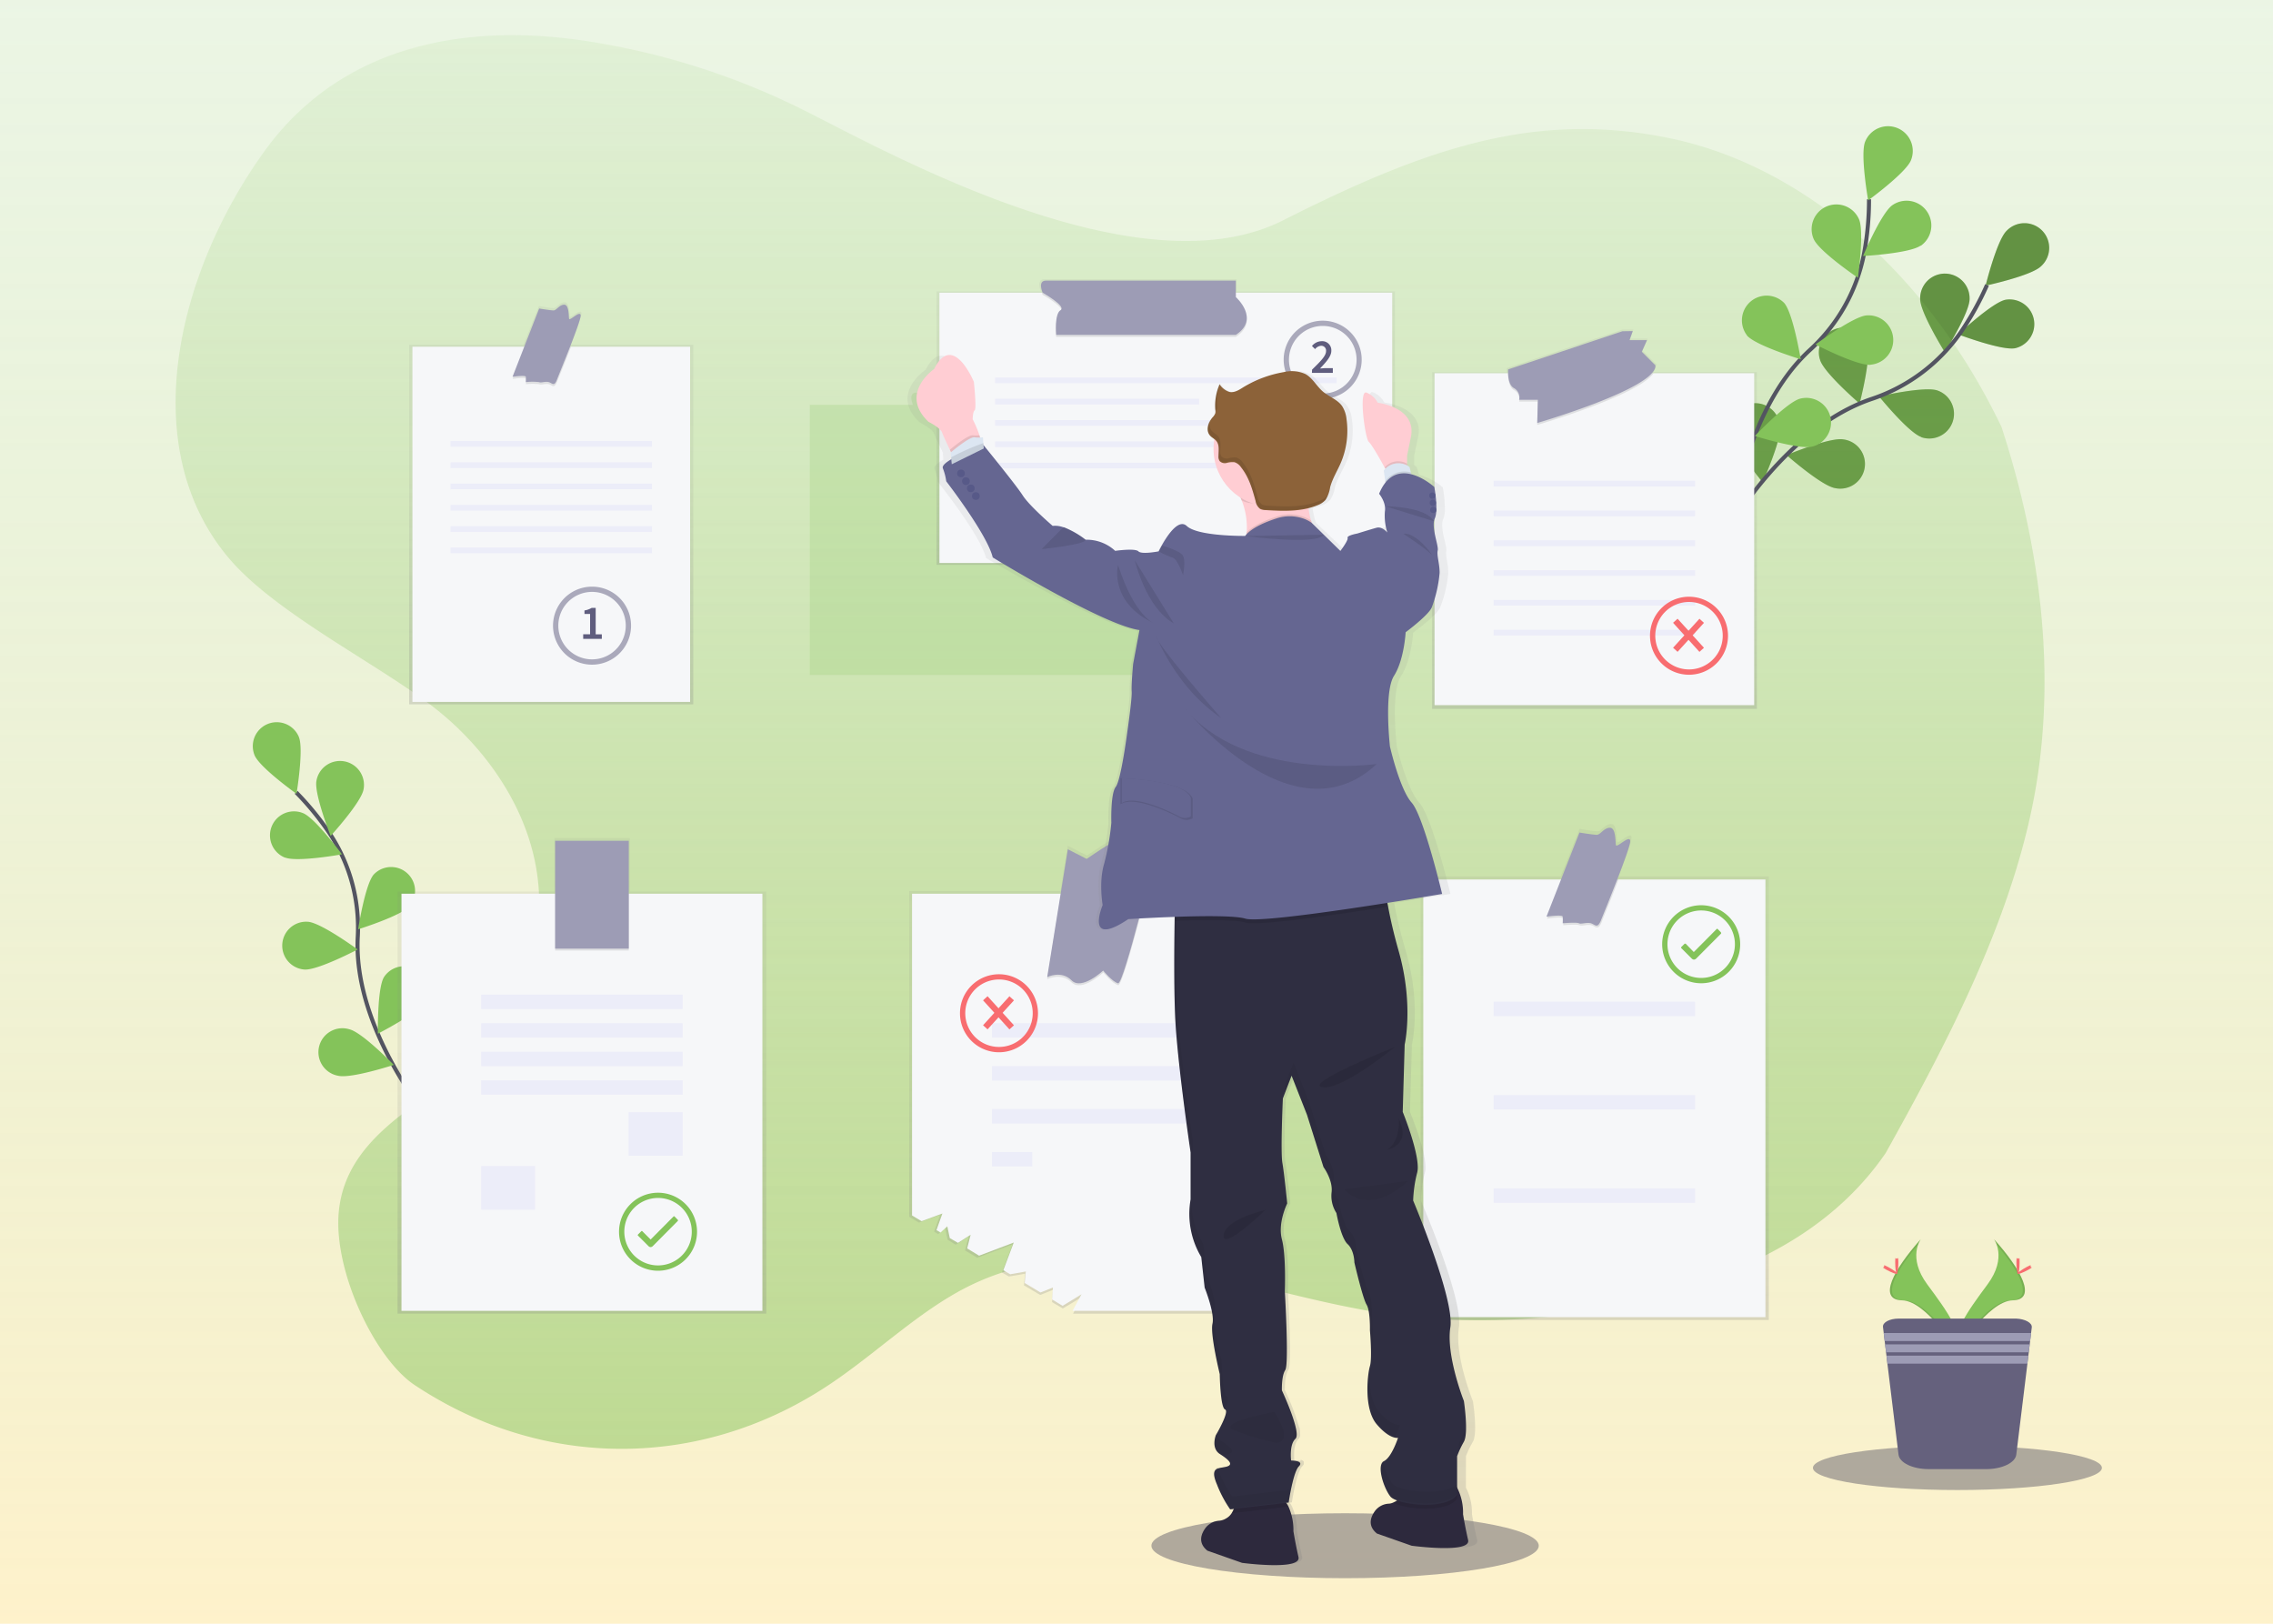 <?xml version="1.0" encoding="utf-8"?>
<svg xmlns="http://www.w3.org/2000/svg" xmlns:xlink="http://www.w3.org/1999/xlink" viewBox="0 0 560 400"><defs><style>.cls-1{opacity:0.8;fill:url(#Unbenannter_Verlauf_17);}.cls-2,.cls-22,.cls-5{fill:#84c35a;}.cls-3{opacity:0.25;}.cls-10,.cls-16,.cls-22,.cls-24,.cls-25,.cls-3,.cls-30,.cls-4,.cls-5,.cls-8{isolation:isolate;}.cls-24,.cls-4{opacity:0.5;}.cls-4{fill:url(#Unbenannter_Verlauf_3);}.cls-16,.cls-5{opacity:0.2;}.cls-26,.cls-6{fill:none;stroke-miterlimit:10;}.cls-6{stroke:#535461;}.cls-16,.cls-7{fill:#6c63ff;}.cls-37,.cls-8{opacity:0.1;}.cls-25,.cls-9{fill:#f86d70;}.cls-10{fill:#3f3d56;opacity:0.4;}.cls-11{fill:#65617d;}.cls-12{fill:#9d9cb5;}.cls-13{fill:url(#Unbenannter_Verlauf_7);}.cls-14{fill:#f6f7f9;}.cls-15{opacity:0.35;}.cls-17{fill:url(#Unbenannter_Verlauf_7-2);}.cls-18{fill:url(#Unbenannter_Verlauf_7-3);}.cls-19{fill:url(#Unbenannter_Verlauf_7-4);}.cls-20{fill:url(#Unbenannter_Verlauf_7-5);}.cls-21{fill:url(#Unbenannter_Verlauf_7-6);}.cls-23,.cls-24{fill:#5f5d7e;}.cls-26{stroke:#f86d70;stroke-width:1.5px;}.cls-27{fill:url(#Unbenannter_Verlauf_7-7);}.cls-28{fill:#2d293d;}.cls-29{fill:#2f2e41;}.cls-30,.cls-31{opacity:0.05;}.cls-32{fill:#ffcdd3;}.cls-33{fill:#dce6f2;}.cls-34{fill:#656691;}.cls-35{fill:#575988;}.cls-36{fill:#8c6239;}</style><linearGradient id="Unbenannter_Verlauf_17" x1="280" x2="280" y2="400" gradientUnits="userSpaceOnUse"><stop offset="0" stop-color="#84c35a" stop-opacity="0.2"/><stop offset="1" stop-color="#fdde7d" stop-opacity="0.5"/></linearGradient><linearGradient id="Unbenannter_Verlauf_3" x1="273.5" y1="8.67" x2="273.5" y2="356.92" gradientUnits="userSpaceOnUse"><stop offset="0" stop-color="#84c35a" stop-opacity="0.2"/><stop offset="1" stop-color="#84c35a"/></linearGradient><linearGradient id="Unbenannter_Verlauf_7" x1="469.68" y1="-6610.2" x2="469.68" y2="-6516.77" gradientTransform="matrix(1, 0, 0, -1, -76.87, -6435.61)" gradientUnits="userSpaceOnUse"><stop offset="0" stop-color="gray" stop-opacity="0.25"/><stop offset="0.54" stop-color="gray" stop-opacity="0.12"/><stop offset="1" stop-color="gray" stop-opacity="0.1"/></linearGradient><linearGradient id="Unbenannter_Verlauf_7-2" x1="212.69" y1="-6609.12" x2="212.69" y2="-6510.08" xlink:href="#Unbenannter_Verlauf_7"/><linearGradient id="Unbenannter_Verlauf_7-3" x1="469.73" y1="-6760.79" x2="469.73" y2="-6638.61" xlink:href="#Unbenannter_Verlauf_7"/><linearGradient id="Unbenannter_Verlauf_7-4" x1="143.37" y1="-6733.6" x2="143.37" y2="-6616.44" gradientTransform="matrix(1, 0, 0, -1, 0, -6410)" xlink:href="#Unbenannter_Verlauf_7"/><linearGradient id="Unbenannter_Verlauf_7-5" x1="346.19" y1="-6759.22" x2="346.19" y2="-6642.88" xlink:href="#Unbenannter_Verlauf_7"/><linearGradient id="Unbenannter_Verlauf_7-6" x1="364.08" y1="-6574.75" x2="364.08" y2="-6504.38" xlink:href="#Unbenannter_Verlauf_7"/><linearGradient id="Unbenannter_Verlauf_7-7" x1="370.67" y1="-6821.16" x2="370.67" y2="-6523.09" xlink:href="#Unbenannter_Verlauf_7"/></defs><title>Newsletter-Visuals_2019-06</title><g id="Illu_Why-not-learning-from-Interviews"><g id="bg"><rect class="cls-1" width="560" height="400"/></g><g id="Ebene_10" data-name="Ebene 10"><path class="cls-2" d="M502.84,65.6c-2.41,2.35-13.65,4.77-13.65,4.77s2.76-11.16,5.17-13.5a6.09,6.09,0,1,1,8.48,8.73Z"/><path class="cls-2" d="M496.49,85.78c-3.3.66-14.05-3.41-14.05-3.41s8.38-7.87,11.68-8.53a6.09,6.09,0,0,1,2.37,11.94Z"/><path class="cls-2" d="M473.34,107.65c-3.18-1.1-10.4-10-10.4-10s11.21-2.57,14.38-1.46a6.08,6.08,0,0,1-4,11.5Z"/><path class="cls-2" d="M452.1,120.24c-3.31-.54-11.94-8.13-11.94-8.13s10.61-4.42,13.93-3.87a6.09,6.09,0,1,1-2,12Z"/><path class="cls-2" d="M473.07,73.66c0,3.36,6.08,13.11,6.08,13.11s6.1-9.74,6.1-13.11a6.09,6.09,0,0,0-12.18-.33,1.82,1.82,0,0,0,0,.33Z"/><path class="cls-2" d="M448.42,88.7c1,3.21,9.73,10.71,9.73,10.71s2.9-11.13,1.89-14.34a6.09,6.09,0,0,0-11.78,3.07,5.4,5.4,0,0,0,.18.57Z"/><path class="cls-2" d="M426.47,106.6c.44,3.33,7.78,12.19,7.78,12.19S439,108.31,438.54,105a6.09,6.09,0,1,0-12.16.84,7,7,0,0,0,.11.78Z"/><path class="cls-3" d="M502.84,65.6c-2.41,2.35-13.65,4.77-13.65,4.77s2.76-11.16,5.17-13.5a6.09,6.09,0,1,1,8.48,8.73Z"/><path class="cls-3" d="M496.49,85.78c-3.3.66-14.05-3.41-14.05-3.41s8.38-7.87,11.68-8.53a6.09,6.09,0,0,1,2.37,11.94Z"/><path class="cls-3" d="M473.34,107.65c-3.18-1.1-10.4-10-10.4-10s11.21-2.57,14.38-1.46a6.08,6.08,0,0,1-4,11.5Z"/><path class="cls-3" d="M452.1,120.24c-3.31-.54-11.94-8.13-11.94-8.13s10.61-4.42,13.93-3.87a6.09,6.09,0,1,1-2,12Z"/><path class="cls-3" d="M473.07,73.66c0,3.36,6.08,13.11,6.08,13.11s6.1-9.74,6.1-13.11a6.09,6.09,0,0,0-12.18-.33,1.82,1.82,0,0,0,0,.33Z"/><path class="cls-3" d="M448.42,88.7c1,3.21,9.73,10.71,9.73,10.71s2.9-11.13,1.89-14.34a6.09,6.09,0,0,0-11.78,3.07,5.4,5.4,0,0,0,.18.57Z"/><path class="cls-3" d="M426.47,106.6c.44,3.33,7.78,12.19,7.78,12.19S439,108.31,438.54,105a6.09,6.09,0,1,0-12.16.84,7,7,0,0,0,.11.78Z"/><path class="cls-4" d="M199.06,27.66A180.31,180.31,0,0,0,142.6,9.84C115,6,84.23,10.67,65,37.46c-21.39,29.84-31.75,72.65-8.6,100.06,11.77,13.93,38.18,26.76,51.63,37.64s25.88,28.94,24.74,49.94c-1.06,19.44-13.39,34.36-26.14,43.73-9.85,7.23-22,15.13-23.2,30.11-1.15,14.49,9,35.85,18.8,42.31,31.8,21.08,71,20.87,102.64-.53,11.31-7.63,21.69-17.79,33.54-23.74,31.12-15.62,65.4.1,98.35,5.86a163.78,163.78,0,0,0,83.65-7.38c16.31-5.84,32.69-14.76,44.15-31.39,14.22-25.53,30.82-56.55,36.64-88s.86-63.45-8.08-90.87C475,67.34,444.31,40.76,411.14,34s-60,2.59-95.05,20.29S220.69,38.57,199.06,27.66Z"/><path class="cls-5" d="M272.52,99.72v-3H225.75c-2.15,0-.84,3-.84,3h-25.4v66.55H311.07V99.72Z"/><path class="cls-6" d="M425.86,130.36s14.06-24.91,35.26-32.08a43.41,43.41,0,0,0,21.95-16.42,72.45,72.45,0,0,0,6.47-11.65"/><path class="cls-6" d="M426.68,129.87s2.75-28.47,19.18-43.61a43.25,43.25,0,0,0,13.41-23.91,72.06,72.06,0,0,0,1.2-13.27"/><path class="cls-2" d="M470.81,39.47c-1.26,3.13-10.55,9.89-10.55,9.89s-2-11.33-.75-14.45a6.09,6.09,0,0,1,11.3,4.55Z"/><path class="cls-2" d="M446.56,110c-3.25.85-14.22-2.6-14.22-2.6s7.91-8.34,11.15-9.19A6.09,6.09,0,1,1,446.55,110Z"/><path class="cls-2" d="M430.41,82.66c2.23,2.53,13.23,5.84,13.23,5.84s-1.86-11.35-4.08-13.88a6.09,6.09,0,0,0-9.15,8Z"/><path class="cls-7" d="M417.59,107.9c1.79,2.86,12.05,8,12.05,8s.11-11.5-1.67-14.36a6.09,6.09,0,0,0-10.38,6.37Z"/><path class="cls-6" d="M104.45,274S87,252.47,88.14,230.83a42,42,0,0,0-7-25.64,70,70,0,0,0-8.18-10"/><path class="cls-2" d="M73.63,181.55c1.25,3-.58,14-.58,14s-9.07-6.47-10.32-9.48a5.9,5.9,0,1,1,10.91-4.51Z"/><path class="cls-2" d="M89.56,194.5c-.59,3.2-8.1,11.43-8.1,11.43s-4.11-10.38-3.5-13.57a5.9,5.9,0,1,1,11.63,2Z"/><path class="cls-2" d="M101,223.16c-2.13,2.47-12.77,5.77-12.77,5.77s1.7-11,3.83-13.48a5.9,5.9,0,0,1,8.92,7.71Z"/><path class="cls-2" d="M104.71,246.78c-1.68,2.8-11.61,7.86-11.61,7.86s-.19-11.16,1.5-13.93a5.9,5.9,0,0,1,10.11,6.07Z"/><path class="cls-2" d="M70.24,211.25c3,1.2,14-.79,14-.79s-6.61-9-9.63-10.17a5.9,5.9,0,0,0-4.36,11Z"/><path class="cls-2" d="M75,238.84c3.25.24,13.11-4.94,13.11-4.94s-9-6.59-12.24-6.83A5.9,5.9,0,0,0,75,238.84Z"/><path class="cls-2" d="M83.26,265c3.16.79,13.76-2.67,13.76-2.67s-7.75-8-10.91-8.76A5.9,5.9,0,1,0,83.26,265Z"/><path class="cls-2" d="M491.24,305.24s3.4,4.46-1.57,11.16-9.08,12.39-7.42,16.59c0,0,7.51-12.5,13.61-12.66S498,312.75,491.24,305.24Z"/><path class="cls-8" d="M491.24,305.24a5.53,5.53,0,0,1,.69,1.4c6,7,9.14,13.54,3.41,13.71-5.35.15-11.74,9.69-13.28,12.11a4,4,0,0,0,.19.55s7.51-12.5,13.62-12.66S498,312.75,491.24,305.24Z"/><path class="cls-9" d="M497.57,310.91c0,1.57-.18,2.84-.39,2.84s-.4-1.27-.4-2.84.22-.82.45-.82S497.57,309.35,497.57,310.91Z"/><path class="cls-9" d="M499.74,312.79c-1.38.75-2.58,1.2-2.68,1s.93-.95,2.3-1.7.84-.21.94,0S501.12,312,499.74,312.79Z"/><path class="cls-2" d="M473.25,305.24s-3.4,4.46,1.57,11.16,9.09,12.39,7.43,16.59c0,0-7.51-12.5-13.62-12.66S466.53,312.75,473.25,305.24Z"/><path class="cls-8" d="M473.25,305.24a5.22,5.22,0,0,0-.69,1.4c-6,7-9.14,13.54-3.41,13.71,5.35.15,11.74,9.69,13.28,12.11-.06.18-.11.36-.18.55,0,0-7.51-12.5-13.62-12.66S466.53,312.75,473.25,305.24Z"/><path class="cls-9" d="M466.92,310.91c0,1.57.18,2.84.39,2.84s.39-1.27.39-2.84-.22-.82-.44-.82S466.92,309.35,466.92,310.91Z"/><path class="cls-9" d="M464.75,312.79c1.38.75,2.58,1.2,2.68,1s-.93-.95-2.31-1.7-.83-.21-.93,0S463.37,312,464.75,312.79Z"/><ellipse class="cls-10" cx="482.25" cy="361.6" rx="35.6" ry="5.46"/><path class="cls-11" d="M500.57,327l-.17,1.39-.24,2-.1.82-.24,2-.1.82-.24,2-2.73,22.31c-.24,2-3.5,3.57-7.43,3.57H475.17c-3.93,0-7.19-1.56-7.43-3.57L465,335.93l-.24-2-.1-.82-.24-2-.1-.82-.24-2-.17-1.39c-.14-1.12,1.63-2.07,3.85-2.07h29C498.94,324.93,500.71,325.88,500.57,327Z"/><polygon class="cls-12" points="500.4 328.39 500.16 330.36 464.33 330.36 464.09 328.39 500.4 328.39"/><polygon class="cls-12" points="500.06 331.18 499.82 333.14 464.67 333.14 464.43 331.18 500.06 331.18"/><polygon class="cls-12" points="499.72 333.96 499.48 335.92 465.01 335.92 464.77 333.96 499.72 333.96"/><path class="cls-13" d="M407.6,91.65h-.38a2.73,2.73,0,0,0,.84-1.93l-3.39-3.39,1.3-2.9h-4.36l.8-2.27h-2.58l-28.59,9.53a8.22,8.22,0,0,0,0,1h-18.4v82.94h80V91.65Z"/><rect class="cls-14" x="353.43" y="91.94" width="78.75" height="81.77"/><path class="cls-8" d="M407.38,91.94c-3.73,5.49-28.65,12.73-28.65,12.73l.15-5.73h-4.61A2.61,2.61,0,0,0,373,96.08c-1.34-.74-1.47-3.13-1.45-4.14Z"/><path class="cls-12" d="M399.72,81.6,371.57,91s-.32,3.66,1.43,4.61a2.62,2.62,0,0,1,1.27,2.87h4.61l-.15,5.72S408.31,95.58,407.84,90l-3.34-3.35,1.27-2.86h-4.3l.8-2.23Z"/><g class="cls-15"><rect class="cls-16" x="367.99" y="118.45" width="49.63" height="1.39"/></g><g class="cls-15"><rect class="cls-16" x="367.99" y="125.79" width="49.63" height="1.39"/></g><g class="cls-15"><rect class="cls-16" x="367.99" y="133.12" width="49.63" height="1.39"/></g><g class="cls-15"><rect class="cls-16" x="367.99" y="140.46" width="49.63" height="1.39"/></g><g class="cls-15"><rect class="cls-16" x="367.99" y="147.8" width="49.63" height="1.39"/></g><g class="cls-15"><rect class="cls-16" x="367.99" y="155.14" width="49.63" height="1.39"/></g><path class="cls-17" d="M140.79,84.93h-.19c1.41-3.61,2.72-7.14,2.66-7.81-.13-1.34-2.81,1.57-2.93.84s0-3.49-1.22-3.49-2,1.44-2.68,1.44-3.66-.49-3.66-.49L129,84.93h-28.2v88.58h70V84.93Z"/><rect class="cls-14" x="101.61" y="85.42" width="68.41" height="87.49"/><path class="cls-8" d="M140.68,85.42c-1.44,3.74-3.07,7.69-3.44,8.63-.71,1.79-1.19.84-2,.6s-1.9.24-2.38,0a14.81,14.81,0,0,0-3.28,0,9.69,9.69,0,0,0,0-1.32c-.06-.47-3.28,0-3.28,0l3.07-7.91Z"/><path class="cls-12" d="M132.83,76l-6.56,16.82s3.22-.48,3.28,0a9.54,9.54,0,0,1,0,1.31,14.81,14.81,0,0,1,3.28,0c.48.24,1.55-.24,2.38,0s1.32,1.19,2-.6,6-14.55,5.85-15.86-2.74,1.55-2.86.83,0-3.44-1.2-3.44-1.91,1.41-2.62,1.41S132.83,76,132.83,76Z"/><g class="cls-15"><rect class="cls-16" x="111" y="108.64" width="49.63" height="1.39"/></g><g class="cls-15"><rect class="cls-16" x="111" y="113.9" width="49.63" height="1.39"/></g><g class="cls-15"><rect class="cls-16" x="111" y="119.14" width="49.63" height="1.39"/></g><g class="cls-15"><rect class="cls-16" x="111" y="124.4" width="49.63" height="1.39"/></g><g class="cls-15"><rect class="cls-16" x="111" y="129.64" width="49.63" height="1.39"/></g><g class="cls-15"><rect class="cls-16" x="111" y="134.89" width="49.63" height="1.39"/></g><path class="cls-18" d="M398.93,215.9h-.19c1.73-4.46,3.33-8.82,3.25-9.64-.15-1.64-3.44,1.94-3.57,1.05s0-4.31-1.49-4.31-2.4,1.79-3.29,1.79-4.49-.6-4.49-.6l-4.62,11.71H350V325.18h85.78V215.9Z"/><rect class="cls-14" x="350.66" y="216.66" width="84.29" height="107.81"/><path class="cls-8" d="M398.76,216.66c-1.76,4.58-3.73,9.37-4.19,10.52-.89,2.21-1.47,1-2.5.74s-2.35.29-2.94,0-4,0-4,0a11,11,0,0,0,0-1.62c-.08-.59-4,0-4,0l3.77-9.64Z"/><path class="cls-12" d="M389.13,205.09,381,225.82s4-.59,4,0a11,11,0,0,1,0,1.62s3.45-.29,4,0,1.91-.29,2.94,0,1.62,1.47,2.5-.74,7.35-17.94,7.2-19.55-3.38,1.91-3.53,1,0-4.24-1.47-4.24-2.35,1.74-3.23,1.74S389.13,205.09,389.13,205.09Z"/><g class="cls-15"><rect class="cls-16" x="367.99" y="246.78" width="49.63" height="3.54"/></g><g class="cls-15"><rect class="cls-16" x="367.99" y="269.77" width="49.63" height="3.54"/></g><g class="cls-15"><rect class="cls-16" x="367.99" y="292.76" width="49.63" height="3.54"/></g><polygon class="cls-19" points="155.15 219.63 155.15 206.44 136.62 206.44 136.62 219.63 97.95 219.63 97.95 323.6 188.79 323.6 188.79 219.63 155.15 219.63"/><rect class="cls-14" x="98.91" y="220.16" width="88.92" height="102.76"/><rect class="cls-8" x="136.77" y="220.16" width="18.14" height="14"/><rect class="cls-12" x="136.77" y="207.12" width="18.14" height="26.57"/><g class="cls-15"><rect class="cls-16" x="118.55" y="245.02" width="49.63" height="3.54"/></g><g class="cls-15"><rect class="cls-16" x="118.55" y="252.06" width="49.63" height="3.54"/></g><g class="cls-15"><rect class="cls-16" x="118.55" y="259.1" width="49.63" height="3.54"/></g><g class="cls-15"><rect class="cls-16" x="118.55" y="266.13" width="49.63" height="3.54"/></g><g class="cls-15"><rect class="cls-16" x="154.9" y="273.97" width="13.28" height="10.74"/></g><g class="cls-15"><rect class="cls-16" x="118.55" y="287.25" width="13.28" height="10.74"/></g><path class="cls-20" d="M282.73,219.47h-.13c1.45-5.65,2.54-10.16,2.54-10.16l-6.17,2.9s-4.38-5.8-6-4.83-5.18,3.38-5.18,3.38l-4.72-2.42-1.8,11.13H224v80.28l2.4,1.43c2-.71,5.23-1.92,5.23-1.92l-1.5,4.15,1,.6,1.7-1.54.63,2.94,2,1.21,3.19-2-.89,3.42,3,1.79,8.7-3.28-2.62,6.91,1.72,1,4-.69s-.18,1.37-.29,2.87l4,2.36c1.62-.62,3.14-1.24,3.14-1.24s-.15,1.5-.22,3l2.65,1.58c2.09-1.22,4.75-2.88,4.75-2.88l-2.23,4.15h50.39V219.47Z"/><path class="cls-14" d="M313.66,220.16V322.92H264.25l2.21-4.09s-2.61,1.64-4.67,2.85l-2.59-1.57c.07-1.46.22-2.95.22-2.95s-1.5.61-3.08,1.23l-3.88-2.33c.11-1.48.28-2.84.28-2.84l-3.86.69-1.69-1,2.57-6.82-8.54,3.24-2.94-1.79.86-3.37-3.13,2L234,305l-.61-2.9-1.67,1.52-1-.59,1.46-4.09s-3.19,1.19-5.13,1.89l-2.35-1.41V220.16Z"/><g class="cls-15"><rect class="cls-16" x="244.38" y="252.06" width="49.63" height="3.54"/></g><g class="cls-15"><rect class="cls-16" x="244.38" y="262.64" width="49.63" height="3.54"/></g><g class="cls-15"><rect class="cls-16" x="244.38" y="273.21" width="49.63" height="3.54"/></g><g class="cls-15"><rect class="cls-16" x="244.38" y="283.79" width="9.94" height="3.54"/></g><path class="cls-8" d="M282.35,220.16c-2.42,9.54-6,22.76-6.87,22.53-1.42-.39-3.66-3.13-3.66-3.13S266.58,244.5,264,242s-6-.8-6-.8l3.39-21Z"/><path class="cls-12" d="M263.08,209.21,258,240.7s3.49-1.75,6,.8,7.79-2.4,7.79-2.4,2.24,2.74,3.66,3.13,9.23-32.07,9.23-32.07l-6,2.87s-4.3-5.73-5.89-4.78-5.07,3.34-5.07,3.34Z"/><path class="cls-21" d="M304.67,71.79v-3H257.31c-2.17,0-.84,3-.84,3H230.74v67.35H343.68V71.76Z"/><rect class="cls-14" x="231.45" y="72.11" width="111.55" height="66.58"/><path class="cls-8" d="M304.47,83H260.21s-.48-5.14,1.07-6.09-4.41-4.29-4.41-4.29a4.68,4.68,0,0,1-.18-.48h47.78v1.55S310.56,79,304.47,83Z"/><path class="cls-12" d="M257.7,69.13h46.77v4.05s6.09,5.36,0,9.31H260.21s-.48-5.13,1.07-6.08-4.41-4.3-4.41-4.3S255.55,69.13,257.7,69.13Z"/><g class="cls-15"><rect class="cls-16" x="245.16" y="92.99" width="84.15" height="1.39"/></g><g class="cls-15"><rect class="cls-16" x="245.16" y="98.24" width="50.27" height="1.39"/></g><g class="cls-15"><rect class="cls-16" x="245.16" y="103.49" width="84.15" height="1.39"/></g><g class="cls-15"><rect class="cls-16" x="245.16" y="108.74" width="84.15" height="1.39"/></g><g class="cls-15"><rect class="cls-16" x="245.16" y="113.99" width="84.15" height="1.39"/></g><path class="cls-2" d="M473.18,60.51C470.43,62.44,459,63.07,459,63.07s4.46-10.59,7.22-12.52a6.09,6.09,0,0,1,7,10Z"/><path class="cls-2" d="M460.87,89.87c-3.35.28-13.57-5-13.57-5s9.2-6.89,12.55-7.17a6.09,6.09,0,1,1,1,12.14Z"/><path class="cls-2" d="M446.85,58.9c1.36,3.08,10.88,9.52,10.88,9.52S459.35,57.05,458,54a6.09,6.09,0,1,0-11.15,4.91Z"/></g><g id="Ebene_12" data-name="Ebene 12"><path class="cls-22" d="M167,300.51l-.81-.83a.16.16,0,0,0-.13-.06.18.18,0,0,0-.13.06l-5.63,5.67-2.05-2.05a.21.21,0,0,0-.13-.05.19.19,0,0,0-.13.05l-.82.83a.18.18,0,0,0,0,.25h0l2.58,2.58a.82.82,0,0,0,.54.26.82.82,0,0,0,.54-.25h0l6.17-6.21a.2.2,0,0,0,0-.25Z"/><path class="cls-22" d="M162.12,295.11a8.31,8.31,0,1,1-5.88,2.44,8.32,8.32,0,0,1,5.88-2.44m0-1.29a9.61,9.61,0,1,0,9.61,9.61h0a9.61,9.61,0,0,0-9.61-9.61Z"/><path class="cls-22" d="M424,229.69l-.81-.83a.16.16,0,0,0-.13-.06.18.18,0,0,0-.13.06l-5.63,5.67-2-2.05a.21.21,0,0,0-.13,0,.19.19,0,0,0-.13,0l-.82.82a.19.19,0,0,0,0,.26h0l2.58,2.58a.86.86,0,0,0,.54.26.93.93,0,0,0,.54-.25h0L424,230a.2.2,0,0,0,0-.25Z"/><path class="cls-22" d="M419.12,224.29a8.31,8.31,0,1,1-5.88,2.44,8.32,8.32,0,0,1,5.88-2.44m0-1.29a9.61,9.61,0,1,0,9.61,9.61h0a9.61,9.61,0,0,0-9.61-9.61Z"/><path class="cls-23" d="M143.68,156.25h1.7v-5H144v-.87a4.77,4.77,0,0,0,1.76-.63h1v6.51h1.51v1.13h-4.59Z"/><path class="cls-24" d="M145.87,145.81a8.31,8.31,0,1,1-5.88,2.43,8.31,8.31,0,0,1,5.88-2.43m0-1.29a9.61,9.61,0,1,0,9.6,9.6h0a9.59,9.59,0,0,0-9.6-9.6Z"/><path class="cls-23" d="M323.25,91.06c2.11-2.06,3.45-3.4,3.45-4.56a1.18,1.18,0,0,0-1.26-1.32A2.1,2.1,0,0,0,324,86l-.77-.76a3.11,3.11,0,0,1,2.44-1.19A2.23,2.23,0,0,1,328,86.42c0,1.36-1.26,2.76-2.78,4.35.41,0,.91-.08,1.29-.08h1.86v1.17h-5.15Z"/><path class="cls-24" d="M325.87,80.29A8.33,8.33,0,1,1,320,82.73a8.32,8.32,0,0,1,5.88-2.44m0-1.29a9.61,9.61,0,1,0,9.6,9.61h0a9.59,9.59,0,0,0-9.6-9.61Z"/><path class="cls-25" d="M416.12,148.29a8.31,8.31,0,1,1-5.88,2.44,8.32,8.32,0,0,1,5.88-2.44m0-1.29a9.61,9.61,0,1,0,9.61,9.61h0a9.61,9.61,0,0,0-9.61-9.61Z"/><line class="cls-26" x1="412.75" y1="152.92" x2="419.25" y2="160.08"/><line class="cls-26" x1="419.25" y1="152.93" x2="412.75" y2="160.07"/><path class="cls-25" d="M246.12,241.29a8.31,8.31,0,1,1-5.88,2.44,8.32,8.32,0,0,1,5.88-2.44m0-1.29a9.61,9.61,0,1,0,9.61,9.61h0a9.61,9.61,0,0,0-9.61-9.61Z"/><line class="cls-26" x1="242.75" y1="245.92" x2="249.25" y2="253.08"/><line class="cls-26" x1="249.25" y1="245.93" x2="242.75" y2="253.07"/></g><g id="Ebene_13" data-name="Ebene 13"><ellipse class="cls-10" cx="331.39" cy="380.78" rx="47.72" ry="8"/><path class="cls-27" d="M363.93,379.35c-.8-3.4-1.29-6.38-1.29-6.38a13.2,13.2,0,0,0-1.48-6.48v-.92h0v-6.83a23,23,0,0,1,1.72-3.57c1.23-2.16,0-10,0-10S358.32,334,359.43,327s-9.37-31.26-9.37-31.26a31.06,31.06,0,0,1,1-6.92,5.48,5.48,0,0,0,.13-1.45v-.12c-.16-4.65-3.82-13.35-3.82-13.35l.49-16.58s2.34-9.79-1.48-22.91c-1.34-4.58-2.19-8.25-2.73-11.08-.06-.32-.12-.63-.17-.92,7.86-1.2,13.87-2.2,13.87-2.2s-4.57-19.1-7.65-22.44S344.15,184,344.15,184s-1.61-13.48,1-17.41,3-10.74,3-10.74,5.92-4.29,6.66-6.2a31.54,31.54,0,0,0,2-8.48c0-2.27-.74-4.3-.49-5.49s-1.73-5.72-.74-7.87a5.89,5.89,0,0,0,.39-2.07v-.09a29.26,29.26,0,0,0-.52-5.6,15.77,15.77,0,0,0-5.85-3.12l-.13-.52L349,115a4.25,4.25,0,0,0-.58-.35v-.49l0-1.94.92-4.36c1.82-7.58-8.29-8.7-8.29-8.7a5.26,5.26,0,0,0-2.86-2.53c-2-.72-.34,11.4.61,12.17.72.59,2.93,4.38,4,6.25h0l.18.31a5.11,5.11,0,0,0-.45.48l.38,2.63.06.4a10.9,10.9,0,0,0-1.61,2.76,5.85,5.85,0,0,1,1.48,4.29,13.24,13.24,0,0,0,.61,5.25c-.11-.13-1.41-1.54-2.7-1.19s-4.91,1.43-4.91,1.43-2.72.48-2.47,1.07-1.85,3.23-1.85,3.23l-7.29-6.91-.21-.63a17.24,17.24,0,0,1-.63-3,17.51,17.51,0,0,0,2.33-.74,5.07,5.07,0,0,0,2-1.29,7.83,7.83,0,0,0,1.17-3.13c.58-2.12,1.82-4,2.71-6a19.62,19.62,0,0,0,1.45-10.83,7.15,7.15,0,0,0-1.12-3.16c-1.19-1.64-3.35-2.31-4.91-3.61s-2.58-3.3-4.41-4.28a8.62,8.62,0,0,0-5.53-.48,29.67,29.67,0,0,0-10.33,3.76c-1.06.62-2.23,1.33-3.45,1.13a4.61,4.61,0,0,1-2.49-1.83l0-.1-.08-.09a12.78,12.78,0,0,0-1.13,5.45,6.78,6.78,0,0,0,0,.89v.56h0a1.21,1.21,0,0,1-.06.38,2.83,2.83,0,0,1-.68,1,5.24,5.24,0,0,0-.59.81l.09-.3a4.4,4.4,0,0,0-.75,2.3,2.28,2.28,0,0,0,.55,1.64,7.36,7.36,0,0,0,1.19,1,13.9,13.9,0,0,0,6.65,14.45l.24.62a17.8,17.8,0,0,1,1.34,7.95,5.4,5.4,0,0,1-.09.58,3.88,3.88,0,0,0-.26.31h0s-12.05.11-14.86-2.45-7.14,6.24-7.14,6.24-4.32.84-5.18,0-5.92-.11-5.92-.11a10.86,10.86,0,0,0-7.52-2.75,22.27,22.27,0,0,0-5.52-3.07h0l-.13,0h0a6.29,6.29,0,0,0-2.72-.34s-5.92-4.91-7.64-7.52-9.94-12.36-10-12.4l0-.45-.1-1.42a6,6,0,0,1-.73.07l-.17-.49a25.6,25.6,0,0,0-1.75-4s0-1.79.53-2.23-.22-7-.22-7-5.33-12.47-10.11-3.16c0,0-9,6-1.45,13,0,0,3,1.47,3.45,2.63.28.75,1.31,2.85,2,4.25l.31.63-.08.07.11,1.17,0,.45c-1.43.81-2.39,1.61-2.16,2.23a13.21,13.21,0,0,1,.86,3.22s10.48,13.12,11.84,18.74c0,0,28.11,16.7,37.35,17.9l-1.6,8.35a65.51,65.51,0,0,0-.37,6.8c.12,1.79-1.11,9.91-1.11,9.91s-1.61,11.93-3,13.59-1.11,8.84-1.11,8.84a61.31,61.31,0,0,1-1.85,10.14C270,217.41,271,223,271,223s-4.68,10.74,6.54,3.46c0,0,5.5-.34,11.84-.56v.63c0,.82,0,1.7,0,2.63-.09,6.15-.12,14.63.15,21,.49,11.34,3.95,33.77,3.95,33.77v11.27a15.85,15.85,0,0,0-.33,3.22,21,21,0,0,0,3,11.28l.76,7.44s2,4.95,2.07,7.91a4.43,4.43,0,0,1-.09.72,5.53,5.53,0,0,0-.1,1.15c-.11,3.41,1.94,11.58,1.94,11.58s.13,8.23,1.34,8.71-1.4,4.74-2.14,6a2,2,0,0,0,0-.24l-.15.25a5.69,5.69,0,0,0-.39,2.08,3,3,0,0,0,1.37,2.89c2.34,1.44,3.6,2.63,1.61,3.13-.73.11-1.45.26-2.17.44,0-.09-.07-.18-.1-.27a1.34,1.34,0,0,0-.82,1.44,6.14,6.14,0,0,0,.74,2.79,29.57,29.57,0,0,0,3.34,6.09l.94-.11a5,5,0,0,1-.54,1,4,4,0,0,1-1.4,1.24,4.19,4.19,0,0,1-1.68.57,4.81,4.81,0,0,0-3.5,1.7c-1.22,1.59-2,3.76.45,5.66l8.82,3s15.17,2,14.35-1.43-1.29-6.38-1.29-6.38a13.46,13.46,0,0,0-1.23-6,8.16,8.16,0,0,0-.53-.9l.53-.06s1.11-7.51,2.59-8.92c.34-.33.41-.59.33-.78.16-.41-.23-.65-.72-.79l-.11.3a7.28,7.28,0,0,0-1.47-.17s-.5-3.93,1.1-5.35a1.5,1.5,0,0,0,.32-1.17,6.59,6.59,0,0,0-.17-1.6.2.2,0,0,1-.06.09,57.3,57.3,0,0,0-3.54-9.25s-.12-3.57.87-5-.13-19.45-.13-19.45.38-8.71-.74-12.77,1.34-8.83,1.34-8.83a2.49,2.49,0,0,0,0-.26l0-.06s-.06-.53-.15-1.37l0,.08c-.24-2.3-.72-6.48-1.06-8.41-.49-2.74.12-15.87.12-15.87L319,265l3.95,9.66,4.19,12.89a11,11,0,0,1,2.13,5.48,1.84,1.84,0,0,1,0,.4,8.11,8.11,0,0,0-.05.86,7.62,7.62,0,0,0,1.28,4.59s1.11,6.08,2.84,7.64S335,311,335,311s2.1,8.83,3.08,10.38c.83,1.31.89,4.91.87,6h0v.32s.29,3.16.28,5.8c0,.33,0,.65,0,.95v-.07a9.8,9.8,0,0,1-.26,2.15l0,.12a2.27,2.27,0,0,1,0-.45,22.63,22.63,0,0,0-.61,5.5c-.06,3.18.44,6.94,2.34,9.14,3.33,3.82,5.43,3.34,5.43,3.34s-1.61,4.77-3.57,5.73l-.21.13a1.28,1.28,0,0,0,0-.27,2.3,2.3,0,0,0-.57,1.78,12.56,12.56,0,0,0,2.44,7.07,3.84,3.84,0,0,0,1.66,1l-.31.19c-.22.12-.45.22-.68.32a3.21,3.21,0,0,1-1,.26,4.72,4.72,0,0,0-3.51,1.68c-1.22,1.58-2,3.75.45,5.65l8.82,3S364.73,382.75,363.93,379.35Z"/><path class="cls-28" d="M306,385l-8.53-3c-2.36-1.9-1.61-4.07-.42-5.66a4.56,4.56,0,0,1,3.38-1.7,4.07,4.07,0,0,0,1.63-.57,3.89,3.89,0,0,0,1.34-1.24,6.32,6.32,0,0,0,1-3.3s9.37-2.74,11.93,0a7.06,7.06,0,0,1,1.14,1.67,14.11,14.11,0,0,1,1.19,6s.48,3,1.25,6.38S306,385,306,385Z"/><path class="cls-28" d="M347.78,380.78l-8.54-3c-2.35-1.9-1.6-4.07-.41-5.66a4.54,4.54,0,0,1,3.38-1.7,2.9,2.9,0,0,0,1-.26,5,5,0,0,0,.66-.32c2.39-1.31,2.33-4.53,2.33-4.53s9.37-2.75,11.93,0a6.69,6.69,0,0,1,.89,1.22,13.49,13.49,0,0,1,1.43,6.48s.48,3,1.25,6.38S347.78,380.78,347.78,380.78Z"/><path class="cls-8" d="M316.34,369.47a6.73,6.73,0,0,1,1.13,1.67h0l-14,1.63a6.33,6.33,0,0,0,1-3.3S313.78,366.73,316.34,369.47Z"/><path class="cls-8" d="M359,366.49v2.63c-2.18,3.59-12.74,2.81-15.81,1a5,5,0,0,0,.66-.32c2.39-1.31,2.33-4.53,2.33-4.53s9.37-2.75,11.93,0A6.69,6.69,0,0,1,359,366.49Z"/><path class="cls-29" d="M360.66,355.16a24.18,24.18,0,0,0-1.67,3.57v9.43c-2.38,3.94-14.79,2.62-16.46.48s-3.46-7.76-1.55-8.71,3.45-5.73,3.45-5.73-2,.48-5.25-3.34-2.27-12.29-1.67-14.32,0-8.83,0-8.83.12-4.77-.83-6.32-3-10.38-3-10.38,0-3-1.67-4.53-2.75-7.64-2.75-7.64a7.79,7.79,0,0,1-1.19-5.13c.36-3-2-6.2-2-6.2L322,274.62,318.21,265l-2.15,5.61s-.6,13.12-.12,15.86,1.19,10,1.19,10-2.38,4.77-1.31,8.82.72,12.77.72,12.77,1.07,18,.11,19.45-.83,5-.83,5,4.91,10.5,3.34,11.93-1.07,5.35-1.07,5.35,3.34,0,1.91,1.44-2.51,8.92-2.51,8.92l-14.42,1.67a28.92,28.92,0,0,1-3.23-6.08c-1.9-4.42.35-3.94,2.27-4.42s.71-1.67-1.56-3.12-1-4.65-1-4.65,3.46-5.85,2.27-6.33-1.31-8.71-1.31-8.71-2.39-9.78-1.79-12.4-1.93-8.91-1.93-8.91l-.83-7.52a20.67,20.67,0,0,1-2.63-14.2V283.93s-3.34-22.43-3.82-33.77c-.3-7.26-.21-17.16-.12-23.34.06-3.47.12-5.77.12-5.77l51.55-5.36a41.85,41.85,0,0,0,.93,7.66c.52,2.83,1.34,6.5,2.64,11.08,3.7,13.12,1.44,22.9,1.44,22.9l-.48,16.58s4.53,11.1,3.57,14.92a32.23,32.23,0,0,0-1,6.92S358.4,320,357.32,327s3.34,18.13,3.34,18.13S361.86,353,360.66,355.16Z"/><path class="cls-30" d="M331.19,293l15.69-2.08S338,300,331.19,293Z"/><path class="cls-8" d="M344.62,275.58s.53,5.54-2.87,7.63C341.75,283.21,347.84,282.26,344.62,275.58Z"/><path class="cls-8" d="M343.65,257.92s-13.11,10.79-17.88,9.9S343.65,257.92,343.65,257.92Z"/><path class="cls-8" d="M311.75,298.07s-10,2.26-10.27,6.25S311.75,298.07,311.75,298.07Z"/><path class="cls-30" d="M313.94,347.82s-14.08,2.62-10.08,4.41a67.78,67.78,0,0,0,10.55,3.22S319,355.69,313.94,347.82Z"/><g class="cls-31"><path d="M301,355.07a2.82,2.82,0,0,1-1.29-2l-.14.25s-1.31,3.22,1,4.66l.73.48c.42-.08.87-.14,1.31-.25C304.49,357.7,303.28,356.5,301,355.07Z"/><path d="M319.15,354.12c.38-.36.37-1.27.13-2.45a6.73,6.73,0,0,0-.8,3.45A2.84,2.84,0,0,1,319.15,354.12Z"/><path d="M317,294.76a16.1,16.1,0,0,0-1,4.39,16.63,16.63,0,0,1,1.09-3S317.07,295.6,317,294.76Z"/><path d="M349.21,288.5a5.25,5.25,0,0,0,.13-1.31c-.17.9-.3,1.72-.39,2.44C349,289.26,349.11,288.88,349.21,288.5Z"/><path d="M316.64,337.18a7.77,7.77,0,0,0,.36-2.65,9.25,9.25,0,0,0-.69,3.34A3.12,3.12,0,0,1,316.64,337.18Z"/><path d="M319.6,359.68A46.92,46.92,0,0,0,318,367l-14.42,1.67a28.92,28.92,0,0,1-3.23-6.08c-.17-.39-.3-.74-.41-1-.87.4-1.21,1.29-.07,3.91a30.16,30.16,0,0,0,3.23,6.09l14.43-1.68s1.07-7.52,2.5-8.93C320.69,360.22,320.24,359.86,319.6,359.68Z"/><path d="M300.54,338.25s.12,8.23,1.31,8.71h0c.6-1.36,1-2.68.44-2.87-1.19-.47-1.31-8.71-1.31-8.71s-2.39-9.78-1.78-12.41-1.91-8.94-1.91-8.94l-.84-7.52a20.7,20.7,0,0,1-2.62-14.2V280.74S290.49,258.31,290,247c-.3-7.26-.22-17.17-.12-23.35,0-1.12,0-2.11.06-2.94l-.42,0s-.06,2.3-.12,5.76c-.1,6.18-.18,16.07.12,23.35.48,11.34,3.82,33.76,3.82,33.76v11.58a20.67,20.67,0,0,0,2.63,14.2l.83,7.52s2.5,6.32,1.91,8.92S300.54,338.25,300.54,338.25Z"/><path d="M343,365.45a13.85,13.85,0,0,1-2.28-5.67c-1.48,1.34.21,6.5,1.78,8.54s14.08,3.45,16.47-.48v-2.27C355.77,368.77,344.59,367.48,343,365.45Z"/><path d="M361.15,352a23.7,23.7,0,0,0-1.68,3.57v1.67c.27-.61.66-1.42,1.2-2.38a7.41,7.41,0,0,0,.52-3Z"/><path d="M343.74,353.85a22.53,22.53,0,0,0,1.18-2.83s-2,.47-5.25-3.34c-2.35-2.78-2.48-8-2.14-11.46-.61,2-1.56,10.5,1.66,14.32C341.31,353,342.89,353.69,343.74,353.85Z"/><path d="M337.52,327.39a64.16,64.16,0,0,1,.24,7.07,10.26,10.26,0,0,1,.24-1.1c.61-2,0-8.83,0-8.83s.12-4.77-.83-6.32-3-10.38-3-10.38,0-3-1.67-4.54-2.75-7.63-2.75-7.63a7.92,7.92,0,0,1-1.19-5.13c.36-3-2-6.21-2-6.21l-4.06-12.88-3.81-9.67-2.15,5.61s0,.7-.07,1.81l1.74-4.56L322,274.3l4.05,12.88s2.39,3.23,2,6.21a7.91,7.91,0,0,0,1.19,5.13s1.08,6.09,2.75,7.63,1.7,4.54,1.7,4.54,2,8.83,3,10.38S337.52,327.39,337.52,327.39Z"/></g><path class="cls-32" d="M347.55,107.91l-.89,4.35,0,1.94,0,1.43-5,.49-.56-1h0c-1-1.86-3.16-5.66-3.86-6.25-.92-.77-2.56-12.88-.59-12.16a5.18,5.18,0,0,1,2.77,2.5S349.3,100.32,347.55,107.91Z"/><path class="cls-8" d="M346.73,115.61l-5,.51-.56-1h0a4.39,4.39,0,0,1,5.5-.89Z"/><path class="cls-33" d="M348,118l-6.57,1.54-.14-1-.37-2.63a4.52,4.52,0,0,1,6.35-.87l.33,1.34Z"/><path class="cls-32" d="M328.45,136.82s-34.34,3.87-27.92,1.78c4.46-1.45,6.25-4.29,6.62-7.44a18,18,0,0,0-1.28-8,34.39,34.39,0,0,0-3.07-6.2s26.25-14.44,21-1.34a20.93,20.93,0,0,0-1.48,6.22,17.4,17.4,0,0,0,.67,6.3A18.65,18.65,0,0,0,328.45,136.82Z"/><path class="cls-8" d="M323.79,115.7a21.09,21.09,0,0,0-1.48,6.22c-2.47,2.07-5.19,1.94-8.67,1.94-2.68,0-5.63.65-7.77-.64a33.75,33.75,0,0,0-3.07-6.2S329.05,102.57,323.79,115.7Z"/><circle class="cls-32" cx="313.18" cy="110.57" r="14.2"/><path class="cls-8" d="M328.45,136.82s-34.34,3.87-27.92,1.78c4.46-1.45,6.25-4.29,6.62-7.44,1.7-1.85,5.14-3.19,7.34-3.9a10.26,10.26,0,0,1,6.25-.1,8.47,8.47,0,0,1,2.26,1.05A18.73,18.73,0,0,0,328.45,136.82Z"/><path class="cls-8" d="M348,118l-6.57,1.54-.14-1a5.8,5.8,0,0,1,6.31-2.16Z"/><path class="cls-8" d="M342,223.34c-13.3,2.1-32.22,4.83-35.22,3.92-2.49-.76-10.45-.68-17.38-.45.06-3.47.12-5.76.12-5.76l51.55-5.36A41.8,41.8,0,0,0,342,223.34Z"/><path class="cls-34" d="M355.3,220.22s-43.79,7.51-48.49,6.08-28.83.12-28.83.12c-10.85,7.28-6.32-3.46-6.32-3.46s-1-5.61.36-10.14a62.4,62.4,0,0,0,1.78-10.14s-.24-7.14,1.08-8.83,2.86-13.6,2.86-13.6,1.19-8.11,1.07-9.9.36-6.8.36-6.8l1.56-8.34c-8.93-1.19-36.15-17.89-36.15-17.89-1.31-5.61-11.45-18.75-11.45-18.75a13.89,13.89,0,0,0-.84-3.22c-.72-1.91,10-5.72,10-5.72s8,9.78,9.67,12.4,7.39,7.52,7.39,7.52a5.89,5.89,0,0,1,2.63.34.74.74,0,0,1,.14,0h0a22,22,0,0,1,5.35,3.07,10.35,10.35,0,0,1,7.28,2.74s4.91-.71,5.72.12,5,0,5,0,4.17-8.83,6.92-6.24,14.38,2.44,14.38,2.44c1.56-2.06,5.33-3.54,7.69-4.3a10.26,10.26,0,0,1,6.25-.1,7.9,7.9,0,0,1,2.46,1.19l7.06,6.91s2-2.62,1.78-3.22,2.39-1.07,2.39-1.07,3.46-1.08,4.77-1.43,2.52,1.06,2.63,1.18a13.66,13.66,0,0,1-.6-5.24c.35-2.2-1.43-4.3-1.43-4.3,4.18-10.26,13.6-1.67,13.6-1.67s1.08,5.61.12,7.76,1,6.69.72,7.87.47,3.22.47,5.49a32.37,32.37,0,0,1-1.91,8.48c-.71,1.91-6.46,6.18-6.46,6.18s-.36,6.8-2.87,10.74-1,17.4-1,17.4,2.39,10.5,5.35,13.83S355.3,220.22,355.3,220.22Z"/><path class="cls-8" d="M291.46,141.71s-1.31-3.94-2.5-4.3a26.11,26.11,0,0,1-3.46-1.55l.76-1.46s4.49,1.22,5.2,2.54S291.46,141.71,291.46,141.71Z"/><circle class="cls-35" cx="352.89" cy="122.1" r="0.78"/><circle class="cls-35" cx="353.01" cy="123.86" r="0.78"/><circle class="cls-35" cx="353.12" cy="125.62" r="0.78"/><path class="cls-8" d="M291.52,174c-.11-.14,26.78,33.83,47.67,14.2C339.19,188.23,306.2,192.72,291.52,174Z"/><path class="cls-8" d="M276.07,191.7s16.09.45,17.78,5.07v4.81a3.06,3.06,0,0,1-3,0c-1.63-.89-11.36-5.8-14.79-3.44Z"/><path class="cls-34" d="M276.37,191.7s15.39.42,17,4.83v4.59a2.91,2.91,0,0,1-2.86,0c-1.55-.83-10.86-5.54-14.14-3.28Z"/><path class="cls-8" d="M284.86,156.75a51.54,51.54,0,0,0,6.25,10.71,41.9,41.9,0,0,0,9.77,9.44S285.13,159,284.86,156.75Z"/><path class="cls-8" d="M279.59,138.05s2.68,11.6,9.61,15.53Z"/><path class="cls-8" d="M275.47,139.23c-.06-.22-2.38,9.16,8.93,14.35C284.4,153.58,279.59,152,275.47,139.23Z"/><path class="cls-8" d="M345.77,131.45c-.18,0,5.58,3.67,7.14,5.36C352.91,136.82,349.15,131.21,345.77,131.45Z"/><path class="cls-36" d="M309.34,123.44a3,3,0,0,0,1.11,1.92,3.06,3.06,0,0,0,1.34.3c4.32.27,8.83.45,12.83-1.21a4.87,4.87,0,0,0,1.95-1.29,8.07,8.07,0,0,0,1.14-3.13c.56-2.12,1.76-4,2.62-6a20.25,20.25,0,0,0,1.41-10.82,7.23,7.23,0,0,0-1.09-3.18c-1.15-1.63-3.24-2.3-4.76-3.6s-2.49-3.3-4.26-4.28a8.25,8.25,0,0,0-5.36-.48,28.52,28.52,0,0,0-10,3.75c-1,.64-2.15,1.37-3.34,1.14a4.55,4.55,0,0,1-2.45-1.88,13.14,13.14,0,0,0-1.07,6.18,2.48,2.48,0,0,1,0,.94,2.83,2.83,0,0,1-.66,1c-1.07,1.24-1.74,3.2-.68,4.46.45.55,1.17.84,1.61,1.4.81,1,.53,2.43.52,3.71a1.84,1.84,0,0,0,.31,1.25,1.82,1.82,0,0,0,1.75.42,5,5,0,0,1,1.87-.17,3.09,3.09,0,0,1,1.62,1.25C307.72,117.59,308.5,120.4,309.34,123.44Z"/><g class="cls-37"><path d="M327.05,122.06a4.79,4.79,0,0,1-1.95,1.3c-4,1.67-8.51,1.47-12.84,1.2a3,3,0,0,1-1.34-.29,3.06,3.06,0,0,1-1.1-1.92c-.84-3.06-1.62-5.86-3.62-8.4a3.12,3.12,0,0,0-1.63-1.25,4.74,4.74,0,0,0-1.86.18,1.82,1.82,0,0,1-1.75-.42,1.94,1.94,0,0,1-.32-1.26c0-1.28.29-2.71-.51-3.71-.45-.56-1.15-.85-1.62-1.39a2.83,2.83,0,0,1-.27-2.86c-.76,1.21-1.09,2.76-.2,3.81.45.55,1.17.84,1.61,1.4.8,1,.53,2.43.52,3.71a1.85,1.85,0,0,0,.31,1.25,1.82,1.82,0,0,0,1.75.42,5,5,0,0,1,1.87-.17,3.13,3.13,0,0,1,1.62,1.24c2,2.55,2.78,5.36,3.62,8.4a3,3,0,0,0,1.11,1.92,3.06,3.06,0,0,0,1.34.3c4.32.27,8.83.44,12.83-1.21a4.77,4.77,0,0,0,1.95-1.29,3.78,3.78,0,0,0,.62-1.15Z"/><path d="M299.42,101.37a2,2,0,0,0,.45-.71,2.48,2.48,0,0,0,0-.94,13.14,13.14,0,0,1,.67-5.13l-.08-.1a13.28,13.28,0,0,0-1.07,6.19A2.66,2.66,0,0,1,299.42,101.37Z"/></g><path class="cls-8" d="M306.81,132.05s17.73,2.35,19.33-.32"/><path class="cls-8" d="M341.31,124.71s9.85,0,12,3.7"/><path class="cls-32" d="M241.65,108.35l-7,3.77s-.27-.55-.63-1.34c-.67-1.4-1.66-3.5-1.93-4.26-.42-1.16-3.35-2.62-3.35-2.62-7.33-7,1.41-13,1.41-13,4.62-9.31,9.78,3.15,9.78,3.15s.71,6.57.21,7-.5,2.23-.5,2.23a26.55,26.55,0,0,1,1.68,4C241.53,108,241.65,108.35,241.65,108.35Z"/><path class="cls-8" d="M241.65,108.35l-7,3.77s-.27-.55-.63-1.34c1-.82,4.49-3.67,5.64-3.54a8.38,8.38,0,0,0,1.66,0C241.53,108,241.65,108.35,241.65,108.35Z"/><path class="cls-33" d="M242.37,110.48l-7.88,3.88-.16-1.7-.12-1.18s4.56-3.91,5.9-3.76a7.11,7.11,0,0,0,2.06,0l.09,1.42Z"/><path class="cls-8" d="M242.37,110.48l-7.88,3.88-.16-1.7a58.15,58.15,0,0,1,7.95-3.51Z"/><path class="cls-8" d="M267.48,133c-.23,1.2-10.85,2.27-10.85,2.27l5.35-5.38h0l.13,0h0A21.21,21.21,0,0,1,267.48,133Z"/><circle class="cls-35" cx="236.76" cy="116.62" r="0.95"/><circle class="cls-35" cx="237.98" cy="118.53" r="0.95"/><circle class="cls-35" cx="239.18" cy="120.3" r="0.95"/><circle class="cls-35" cx="240.43" cy="122.2" r="0.95"/></g></g></svg>